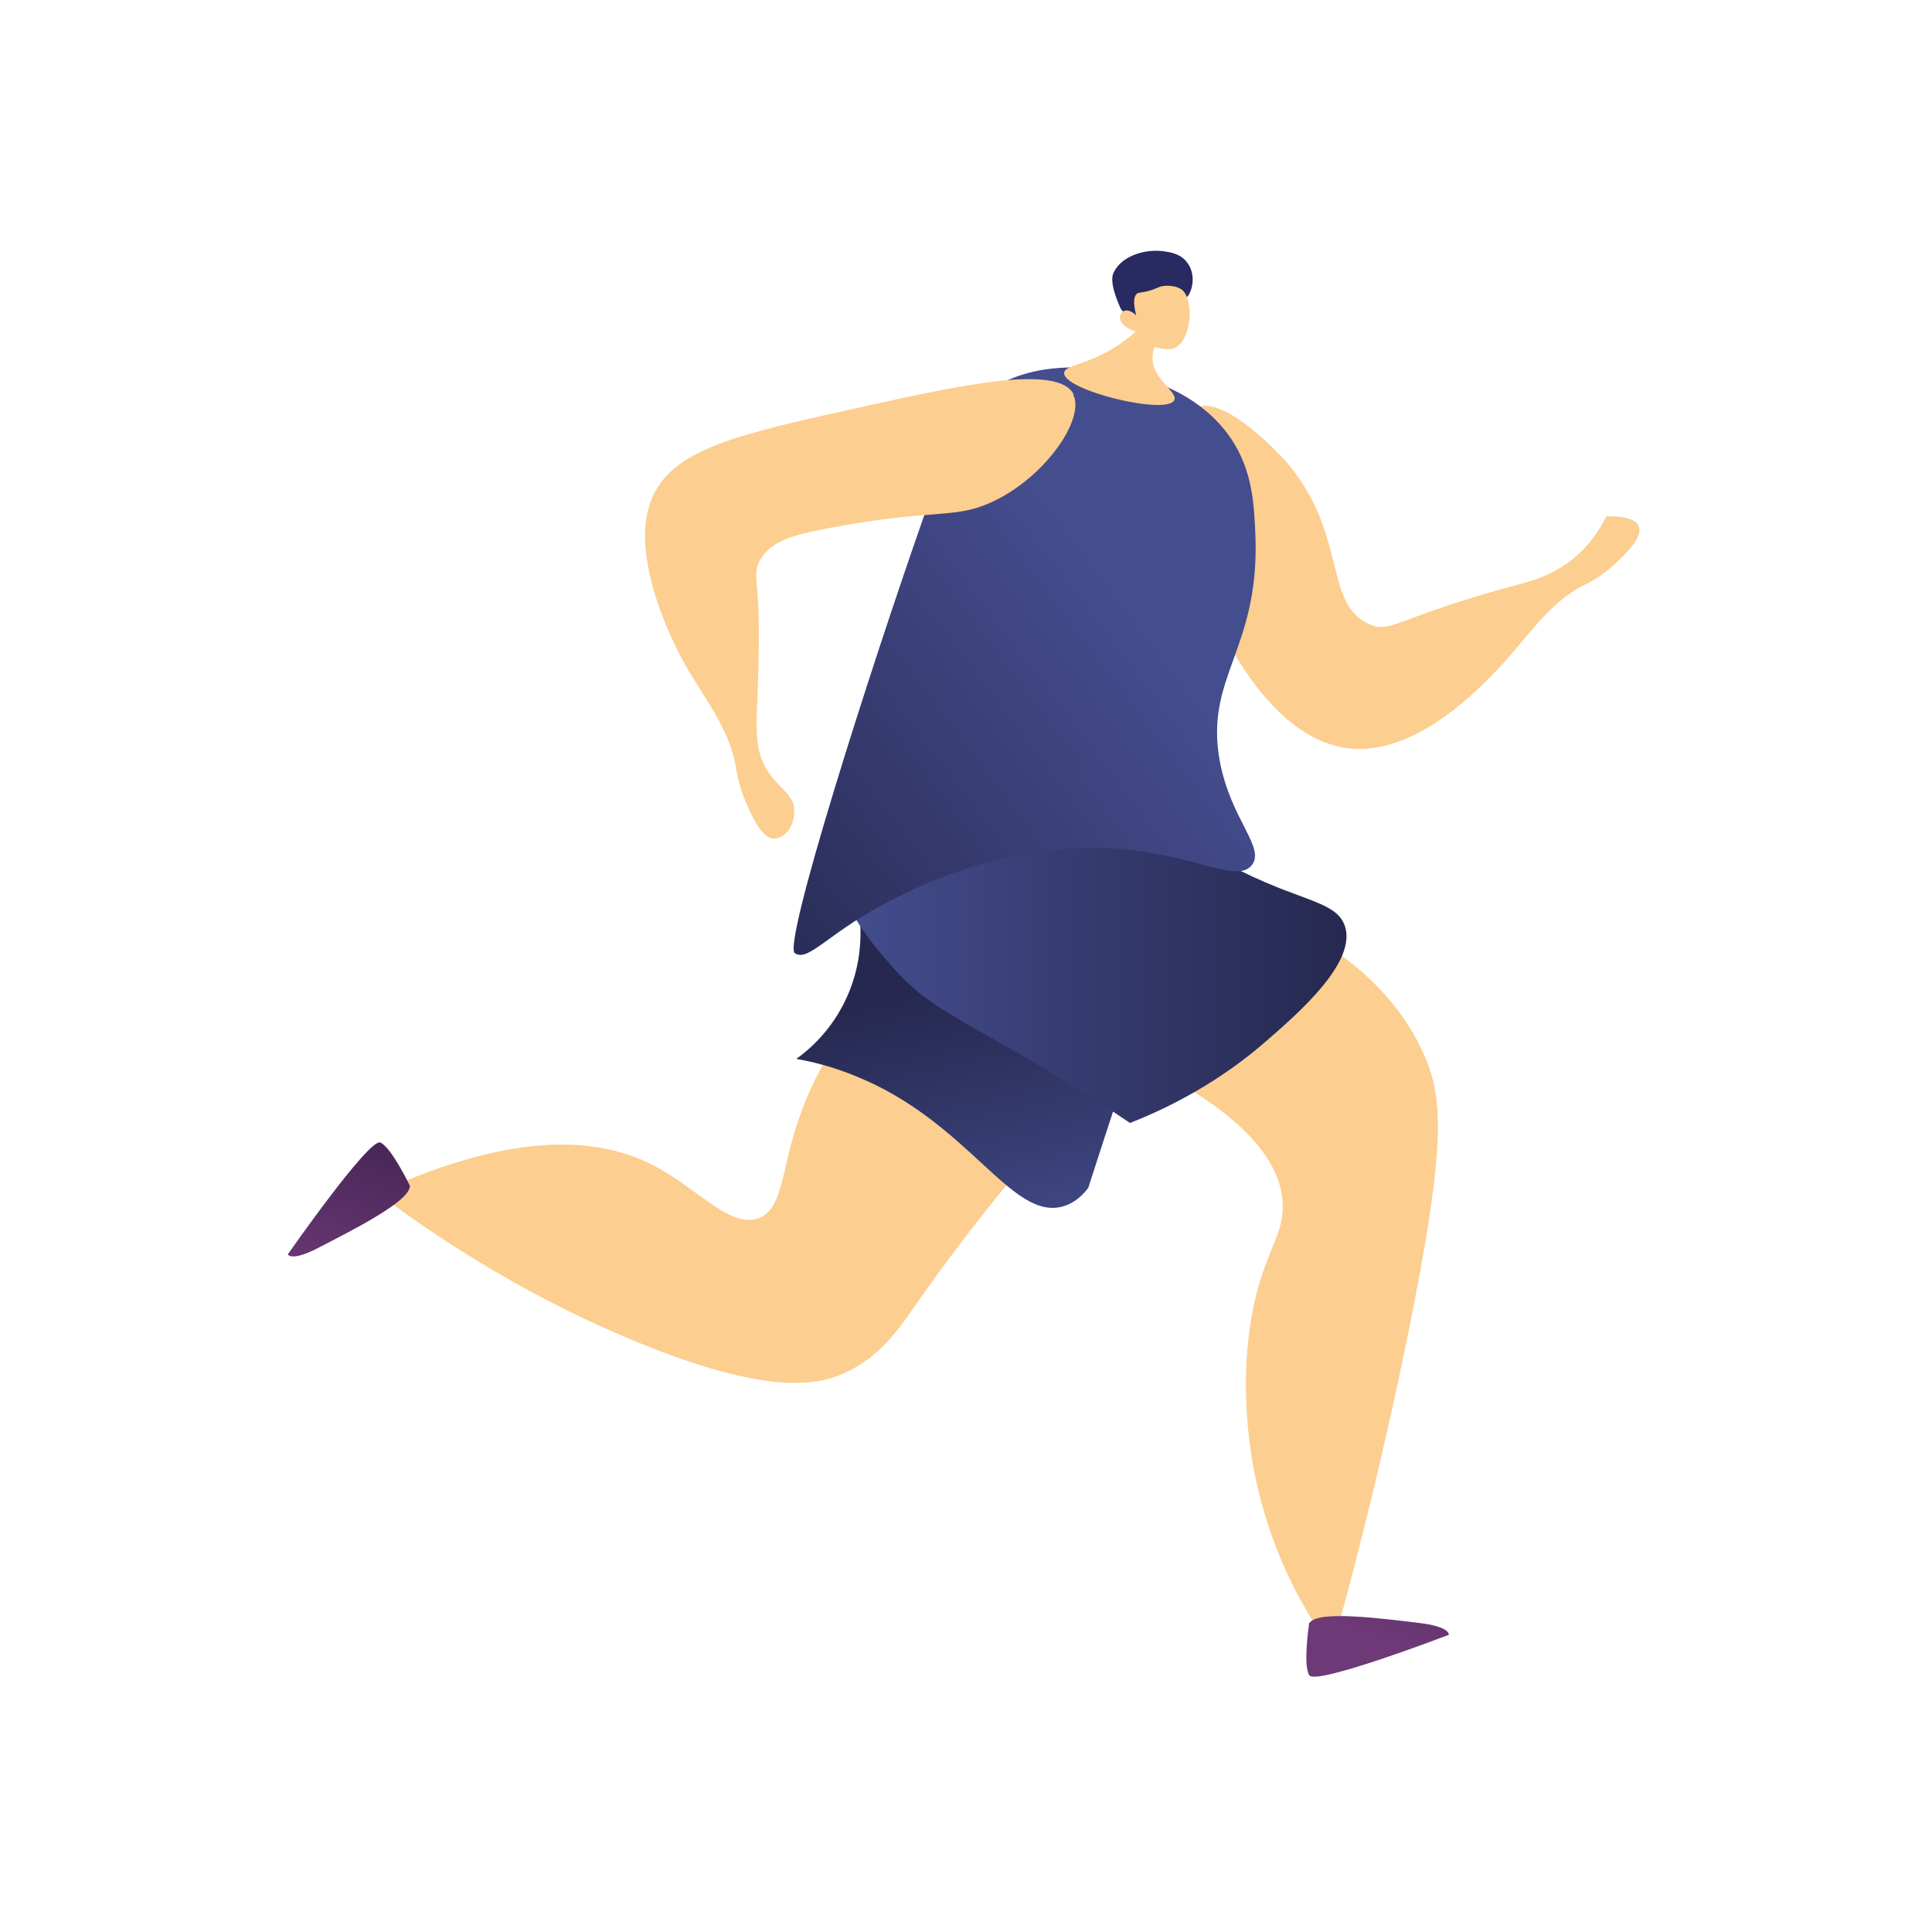 <?xml version="1.0" encoding="UTF-8"?>
<svg xmlns="http://www.w3.org/2000/svg" xmlns:xlink="http://www.w3.org/1999/xlink" version="1.1" viewBox="0 0 850.4 850.4">
  <defs>
    <style>
      .cls-1 {
        fill: #292a62;
      }

      .cls-2, .cls-3 {
        isolation: isolate;
      }

      .cls-4 {
        fill: url(#Naamloos_verloop);
      }

      .cls-3 {
        fill: url(#Naamloos_verloop_6);
        mix-blend-mode: multiply;
        opacity: .3;
      }

      .cls-5 {
        fill: url(#Naamloos_verloop_2);
      }

      .cls-6 {
        fill: url(#Naamloos_verloop_5);
      }

      .cls-7 {
        fill: url(#Naamloos_verloop_4);
      }

      .cls-8 {
        fill: url(#Naamloos_verloop_3);
      }

      .cls-9 {
        fill: #fcce8f;
      }
    </style>
    <linearGradient id="Naamloos_verloop" data-name="Naamloos verloop" x1="178.9" y1="687.1" x2="143" y2="798.6" gradientTransform="translate(0 -228.4)" gradientUnits="userSpaceOnUse">
      <stop offset="0" stop-color="#311b44"/>
      <stop offset="1" stop-color="#6d3976"/>
    </linearGradient>
    <linearGradient id="Naamloos_verloop_2" data-name="Naamloos verloop 2" x1="641.9" y1="836.6" x2="606" y2="948.2" gradientTransform="translate(0 -228.4)" gradientUnits="userSpaceOnUse">
      <stop offset="0" stop-color="#311b44"/>
      <stop offset="1" stop-color="#6d3976"/>
    </linearGradient>
    <linearGradient id="Naamloos_verloop_3" data-name="Naamloos verloop 3" x1="451.8" y1="789.6" x2="422.8" y2="660.9" gradientTransform="translate(0 -228.4)" gradientUnits="userSpaceOnUse">
      <stop offset="0" stop-color="#444d8e"/>
      <stop offset="1" stop-color="#26284f"/>
    </linearGradient>
    <linearGradient id="Naamloos_verloop_4" data-name="Naamloos verloop 4" x1="371.8" y1="649.9" x2="592.7" y2="649.9" gradientTransform="translate(0 -228.4)" gradientUnits="userSpaceOnUse">
      <stop offset="0" stop-color="#444d8e"/>
      <stop offset="1" stop-color="#26284f"/>
    </linearGradient>
    <linearGradient id="Naamloos_verloop_5" data-name="Naamloos verloop 5" x1="500.7" y1="499.1" x2="307.2" y2="645.5" gradientTransform="translate(0 -228.4)" gradientUnits="userSpaceOnUse">
      <stop offset="0" stop-color="#444d8e"/>
      <stop offset=".2" stop-color="#404683"/>
      <stop offset="1" stop-color="#26284f"/>
    </linearGradient>
    <linearGradient id="Naamloos_verloop_6" data-name="Naamloos verloop 6" x1="488" y1="482.3" x2="294.6" y2="628.6" gradientTransform="translate(0 -228.4)" gradientUnits="userSpaceOnUse">
      <stop offset="0" stop-color="#444d8e"/>
      <stop offset=".2" stop-color="#404683"/>
      <stop offset="1" stop-color="#26284f"/>
    </linearGradient>
  </defs>
  <!-- Generator: Adobe Illustrator 28.6.0, SVG Export Plug-In . SVG Version: 1.2.0 Build 709)  -->
  <g>
    <g id="Laag_1">
      <g class="cls-2">
        <g id="Laag_1-2">
          <g>
            <path class="cls-9" d="M385.9,436.4c-11.6,12.4-25.9,31.1-34.5,56.7-7.7,22.8-6.7,38.4-17,42.9-12.8,5.4-27.2-13.1-47.3-23.3-20.5-10.4-54.6-16.3-113.6,9.2-.7,2.4-1.4,4.7-2.1,7.1,39.4,29,75.2,47.2,101.6,58.6,65.2,28.1,87.7,21.6,98.2,17,16.2-7.2,24.4-19.5,32.4-31.1,19.1-27.2,47.9-64.6,90.6-110.4-36.1-8.8-72.3-17.7-108.3-26.5v-.3h0Z"/>
            <path class="cls-4" d="M180.5,522.1s-8.2-17.1-13.1-19.2c-4.9-2.1-40.7,49.2-40.7,49.2,0,0,1.3,3.6,14.3-3.3,13.1-6.8,39.4-19.9,39.4-26.7h.1Z"/>
            <path class="cls-9" d="M531.4,392.3c28.7,8.6,77.1,28.8,95.9,73.1,7.7,18.2,9.5,38.4-7.8,123.1-10.3,50.5-21.2,93.7-30.5,127.7-2.8.7-5.4,1.3-8.2,1.9-8.5-12.9-18.4-31.2-24.9-54.4-10.3-36.3-7.4-66.3-6.1-76.7,4.5-34.9,15.5-41.1,14.8-57.2-1-23.1-25.5-54.4-130.5-89.5,32.4-15.9,65-31.9,97.5-47.8h0v-.2Z"/>
            <path class="cls-5" d="M576.3,714.1s-2.9,18.8,0,23.3c2.9,4.6,61.4-17.8,61.4-17.8,0,0,1-3.6-13.6-5.3s-43.9-5.7-47.6,0h-.2Z"/>
            <path class="cls-9" d="M526.1,179.5c12.7-6.1,37.3,20.9,38.6,22.1,29,32.3,17.4,63.9,37.9,73.1,9.9,4.5,12.1-3.2,66.8-17.7,4.7-1.3,13.8-3.6,23-11,7.8-6.4,12.3-13.8,14.6-18.7,1,0,12.3-.6,14.3,4.3,2.1,4.9-6,12.3-10,16.2-6.7,6.3-13.1,9.3-13.8,9.6-15.9,7.8-25.8,24.1-37.9,36.8-8.1,8.5-34.9,36.9-63.4,35.4-34.8-1.8-56.5-47.5-62.8-60.7-16.8-35.4-21.7-82.7-7.4-89.7v.3h.1Z"/>
            <path class="cls-8" d="M376,390.6c1.7,6,6.7,26.2-3.2,48.2-6.5,14.6-16.8,23.4-22.3,27.3,6.4,1.1,15.9,3.3,26.7,7.8,49.3,20.1,67.8,63.2,90.4,57.2,2.9-.8,7.1-2.6,11.4-8.2,8.6-26.7,17.4-53.3,26-80.1-43-17.4-86.1-34.8-129.2-52.2h.2Z"/>
            <path class="cls-7" d="M372.5,383.5c-3.8,14.5,9.7,29.9,20.5,42.3,16,18.4,30.5,22.6,71.3,47.3,14.3,8.6,25.8,16.3,33.1,21.2,28.7-11.3,48.2-25.8,60-36.1,13.8-12,40.2-34.8,34.5-50.8-2.8-7.9-11.8-9.9-28.3-16.3-36.5-14.5-41.2-24.9-62.2-33.6-49.7-20.5-121.6-2.4-129.1,25.9h.2Z"/>
            <path class="cls-6" d="M432.4,174c-11,8.6-13.5,18.2-25.6,52.9-24.4,69.5-62.5,189.2-56.9,192.7,6.4,4,15-9.9,44.8-24.6,10.6-5.3,50.7-25.1,98.4-21.3,33.1,2.6,51.4,15.3,57.9,7.1,6.1-7.8-9.2-19.8-14.1-45.8-6.8-37,17.5-49,15.7-98.9-.6-14.6-1.3-28.8-10.7-43-14.8-21.7-39.5-27-47.5-28.8-7.1-1.5-39-8.4-61.8,9.7h-.3,0Z"/>
            <path class="cls-9" d="M509.1,136.4c-3.5,4.3-9.1,10.3-17,15.6-13.6,8.9-23.5,8.6-23.7,12.1-.6,7.7,45.4,18.9,48.5,12,1.7-3.6-10-9.2-9.6-19.1.3-7.4,7.4-13.2,13.4-17-3.9-1.3-7.7-2.5-11.6-3.6Z"/>
            <path class="cls-3" d="M478.4,293.6c-9.2-25.1-38.6-23.8-53.7-43-7.9-10.2-12.9-27-5.7-57.4-3.2,7.7-6.7,18.1-12.1,33.6-24.4,69.5-62.5,189.2-56.9,192.7,6.4,4,15-9.9,44.8-24.6,9.5-4.7,43.2-21.3,84.7-21.7-4-7.9-5.8-15.3-6.5-21.9-2.4-24.8,12.9-37.3,5.4-57.8h.1,0Z"/>
            <g>
              <path class="cls-1" d="M522.5,130.8c3.1-3.9,3.5-10.9,0-15.3-2.9-3.9-7.5-4.5-10.3-4.9-8.1-1.1-18.4,1.9-22,9.3-2.2,4.3,2.1,13.6,2.8,15.3.7,1.8,2.2,2.5,3.5,4,1.8,1.9,4.7,5.2,9.3,10.4.4-1.5,1-3.3,1.9-5.4.4-.8,1.8-3.9,4-6.4,4.3-5,7.7-3.5,10.6-7.2h0v.2Z"/>
              <path class="cls-9" d="M499.1,145.3s5.2,8.8,15.7,8.4c9.5-.4,11.4-21.6,5.4-26.2-1.9-1.5-6-2.2-9.3-1.4-1.9.6-2.6,1.3-5.8,2.1-2.9.7-3.8.4-4.7,1.1-1.1,1-1.9,3.2-.3,9.5-1.8-1.8-3.9-2.6-5.4-1.9-.3,0-1,.6-1.3,1.3-1.4,2.4.7,5.6,5.7,7.5v-.3h0Z"/>
            </g>
            <path class="cls-9" d="M472.4,173.7c5.4,10.9-12.9,37-36.3,47.5-16.6,7.5-25.5,2.5-72.1,11.4-14.5,2.8-24.6,5.4-29.4,13.8-3.3,5.8-.8,9.2-.6,28.5,0,8.9,0,20.7-.8,36.9-.7,13.4.7,20.2,3.3,25.2,5.3,10,13.1,12,13.1,19.8s-4.5,12-8.6,12.3c-4.9.3-9.1-7.7-12.1-14.6-3.8-8.4-4.7-15.3-4.9-16.2-2.5-17.5-14.9-32-23.3-47.3-11.1-20.6-22.1-51.1-13.9-71.3,9.1-22.1,37.2-28.4,93.6-40.8,41.2-9.1,85.4-18.9,92.2-5.3h-.2Z"/>
          </g>
        </g>
      </g>
    </g>
  </g>
</svg>